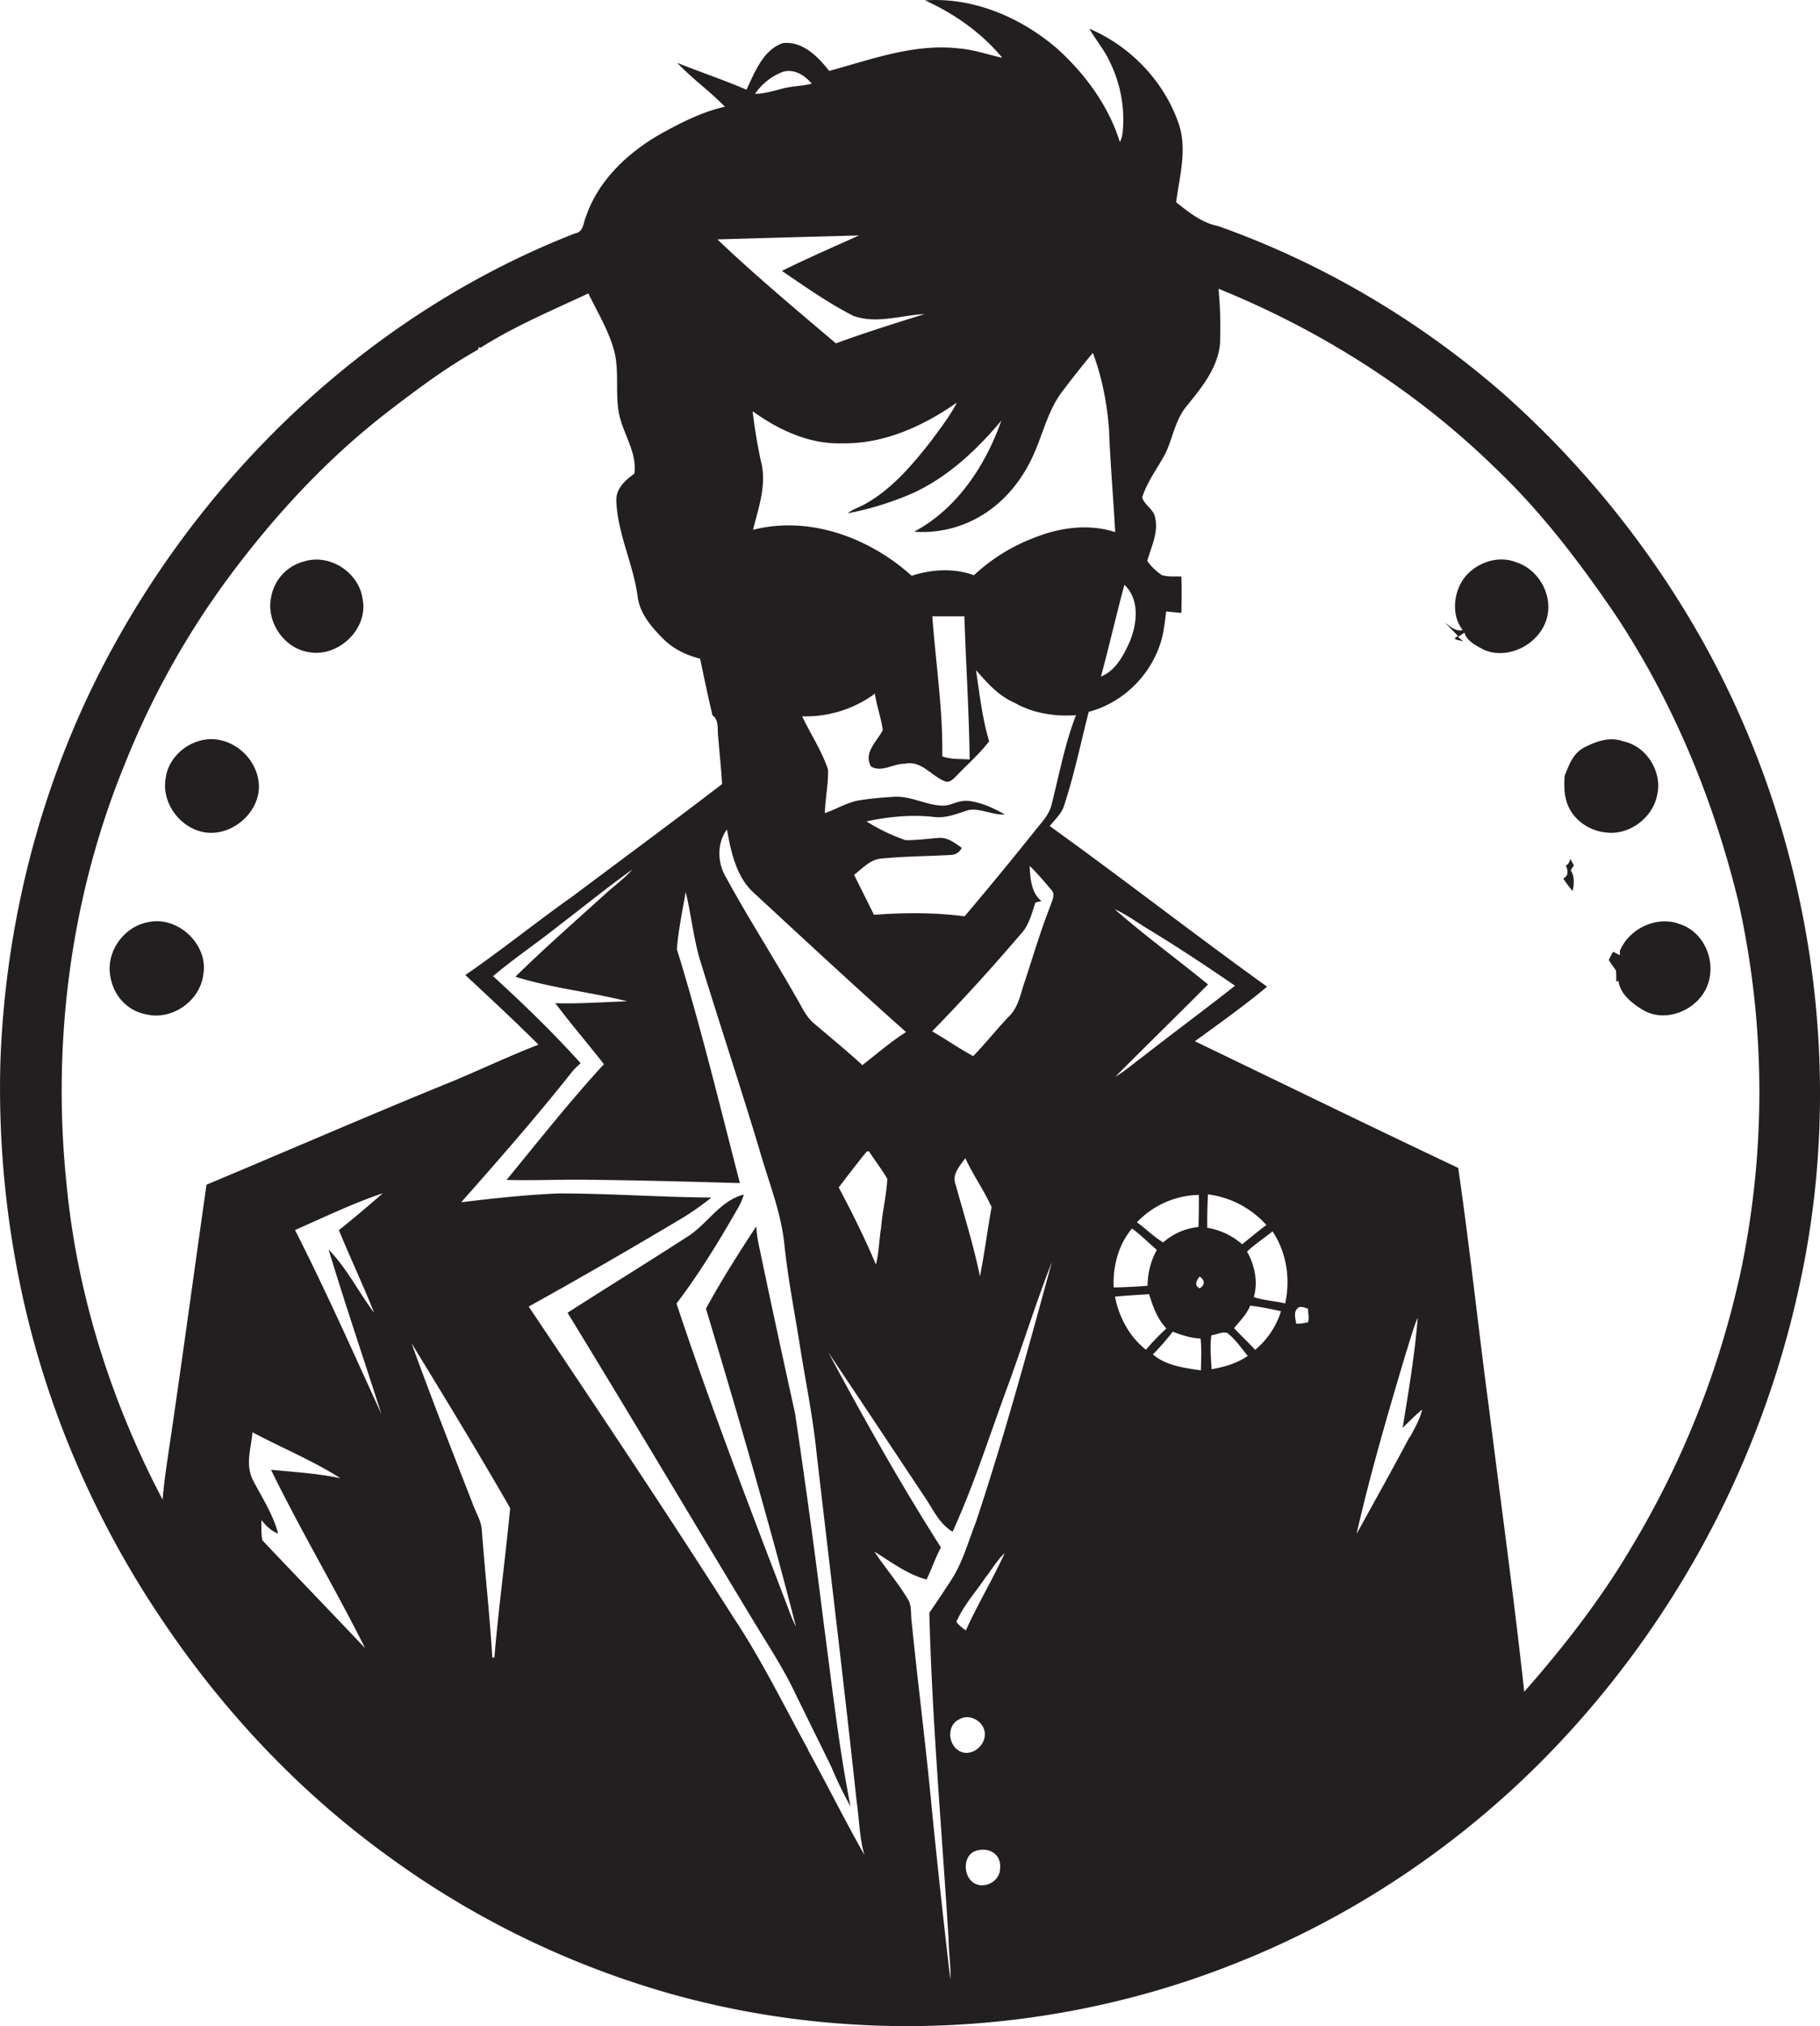 <svg id="Layer_1" data-name="Layer 1" xmlns="http://www.w3.org/2000/svg" viewBox="0 0 970.4 1080"><title>biseeise_Doctor_flat_black_logo_White_background_f54c3de7-109f-4075-8168-769f595c3748</title><path d="M895.5,492.5c-12.2-4.6-26.9,2.5-31.8,14.3v2.3l-3.6-1.8a42.9,42.9,0,0,0-2.3,4.4c1.1,1.9,2.6,3.7,3.8,5.6a36.2,36.2,0,0,1,.1,5.9l1.2-.5c0.9,7.2,7.5,12.3,13.4,15.8,12.4,7,29.2-.4,34.1-13.3S908.6,496.6,895.5,492.5Z" fill="#231f20"/><path d="M883.5,424.1c3.1-12.4-5.4-26.4-18.1-29-7-2.6-14.2,0-20.5,3.2s-8.2,9.3-10.6,15a43.3,43.3,0,0,0,.2,10.8l0.2,0.8c1.9,10.4,11.3,17.8,21.5,18.8C868.5,445.4,881,436.1,883.5,424.1Z" fill="#231f20"/><path d="M908.5,342.9A510,510,0,0,0,802,210.2c-44.6-39-96.6-69.9-152.5-89.7-8.7-1.7-15.7-7.4-22.4-12.7,1.8-14,6.2-28.8,1.1-42.6-7.9-22.3-25.7-40.7-47.4-49.9,3.5,6,8.1,11.4,11,17.8a69.5,69.5,0,0,1,7.1,32.3c-0.2,3.5-.1,7.1-1.8,10.3-6-19.2-18.3-36-33-49.4C544.7,9.4,519.1-1.6,493.2.2c15.7,7.1,30.2,17.3,41.2,30.6-7.8-1.7-15.3-4.4-23.3-5-23.7-2.7-46.5,5.9-69,12-5.9-7.6-14.3-16.1-24.8-14.8-10.6,3.8-14.8,15.5-19.3,24.8-12.1-5.2-24.7-9.4-36.9-14.3,7.9,8.4,17.4,15.1,25.4,23.4-12.2,2.7-23.4,8.5-34.3,14.5-17.3,9.9-32.9,24.4-39.6,43.6-1.6,3.3-1.3,8.7-6,9.4C201.9,165.2,114.5,246.1,60.6,344.3,23.2,412.1,2.9,489,.2,566.2A515.6,515.6,0,0,0,8.6,673.8C20.9,741.3,47.7,806,86,862.8c32.4,48.5,73,91.8,120.3,126.1a475.1,475.1,0,0,0,146.1,72.3c100.3,29.5,210.3,23.9,307.3-15.1,70-27.8,133-72.7,182.7-129.2A514.2,514.2,0,0,0,959.3,685.8C984.8,570.4,965.8,446.2,908.5,342.9Zm-309-31.2c8.4,7.9,6.8,21,2.7,30.7-3.3,7.2-7.5,15.2-15.2,18.2C591.4,344.5,595.1,328,599.5,311.8Zm-89.2-97.3c-3.8,7.4-9,14-13.9,20.7-9.9,12.6-20.6,25.3-34.7,33.3-3.1,1.9-6.8,2.8-9.7,5.2a164.9,164.9,0,0,0,35.7-11.2c18.3-8.7,33.3-22.8,46.2-38.2-8.4,23.9-23.7,47.1-46.5,59.2a60.9,60.9,0,0,0,35.4-8.3c12.6-7.4,22.2-19.2,28.1-32.4,5.1-11.1,7.7-23.5,15.1-33.5q8.1-10.8,16.7-21.1c4.9,13,7.5,26.7,8.6,40.5,0.7,18.4,2.3,36.7,3.3,55-14-4.5-29.2-2.5-42.6,2.8a97.7,97.7,0,0,0-32.7,20.2c-10.7-3.9-22.6-3.2-33.2.3-22.5-20.3-54.5-32.2-84.6-24.5,3-12,7.6-24.7,4.1-37-1.8-8.7-3.3-17.4-4.3-26.2,13.9,10,30.4,17.7,47.8,17.1C471.4,236.7,492.5,227,510.3,214.5ZM459.8,567.7c-8.4-7.7-17.3-15-26-22.4-4.5-3.9-6.7-9.6-9.8-14.6-12-21.1-25.2-41.6-36.8-62.9-4.7-7.7-5.1-18.3.4-25.7,2.2,12.3,5.1,25.9,15,34.4,26.7,24.7,53.3,49.4,80.5,73.6C474.8,555.3,467.5,561.8,459.8,567.7Zm13.3,60.9c-0.5,8.6-2.6,17.1-3.3,25.7-1.1,6.6-1.1,13.3-2.8,19.7-5.9-14.1-12.7-27.7-19.8-41.1,4.9-6.4,9.8-12.9,14.9-19.1l1.2-.2C466.5,618.6,470.2,623.3,473.2,628.5Zm-7.1-141c-3.5-7.1-7.1-14.2-10.6-21.3,4.5-3.5,8.7-8.3,14.7-8.7,12.2-1.2,24.4-1.2,36.6-1.9a6.6,6.6,0,0,0,6.1-3.8c-3.6-2.5-7.4-5.6-12.1-5.3s-12,1.3-17.9,1.2a99.3,99.3,0,0,1-20.8-10c11.7-2.5,23.7-3.7,35.6-2.4,6.3,0.9,12.2-1.5,18-3.4s13.4,2.6,20.2,2.1c-5.7-3.2-11.9-6.1-18.4-7.1s-10.1,2.7-15.3,2.4c-8.7-.4-16.7-5.3-25.6-4.7-6.2.4-12.4,0.9-18.5,1.9s-12.1,4.7-18.2,6.8c0.2-7.7,1.9-15.4,1.7-23.2-3.3-10-9.3-18.9-13.8-28.4a62.1,62.1,0,0,0,38.8-12.1c0.9,6.6,3.3,12.9,4.2,19.4-3,6-10.5,12.1-6.3,19.4,5.5,3.5,12.1-1.6,18-1.4,8.7-2,14,6.3,21.1,9.2,2.6,1.3,4.7-1,6.4-2.7,5.9-6.2,12.3-11.7,17.5-18.5-3.7-12.3-5.1-25.2-7-37.9,5.9,6.7,12,13.7,20.4,17.3,9.9,5.7,21.6,7.5,32.9,6.7-6,15.5-9,31.9-13.1,48-1.4,5.5-5.7,9.6-9.1,14q-18.3,22.9-37.2,45.2C498.4,486.3,482.1,486.4,466,487.6Zm31-159.1h17.2c0.8,25.4,2.5,50.9,2.8,76.3-4.9-.4-10,0.1-14.6-1.7C502.8,378.1,498.9,353.3,497.1,328.5ZM417.4,38.3c6-1.8,11.7,1.8,15.4,6.3-4.5,1.2-9.2,1.2-13.8,2.2S408.3,50,402.6,50A31.3,31.3,0,0,1,417.4,38.3ZM458,125.5c-13.8,6.2-27.6,12.2-41.1,18.9,12.4,8.4,24.8,17.2,38.2,24,12.4,4.4,25.3-.4,37.9-1-15.8,4.9-31.7,9.9-47.3,15.6-21.4-18.1-42.9-36.1-63.2-55.4Q420.2,126.5,458,125.5ZM139.9,821c-0.7-3.6-.5-7.2-0.5-10.8,2.4,3,5.1,5.8,8.9,7.2-2.6-9.9-8.3-18.8-13.1-27.8s-1.2-17.6-.6-26.2c15.6,8.3,32,15,46.9,24.5-12.2-2.6-24.6-3.3-37-4.5,15.7,32.2,34.1,63,50.2,95.1C176.4,859.2,158.1,840.2,139.9,821Zm59.5-121.4c-8.3-11-14.5-23.7-24.2-33.6,8.9,29.4,18.8,58.5,28.2,87.8-15-32.9-29.7-65.9-46.1-98.2,15.5-6.8,30.8-14.2,46.8-19.6-7.6,6.7-15.5,13.3-23.4,19.7C186.7,670.3,193.5,684.7,199.4,699.5Zm-89.3-68.1c-6.9,48.3-13.4,96.7-20.6,145-1.1,7.6-2.2,15.2-2.8,22.8-27.4-52.1-45.6-109.3-51.2-168-7.9-75.5,2.1-153.3,30.9-223.7a443.7,443.7,0,0,1,55.7-100.1c24.6-33.1,52.9-63.7,85.7-88.8,15.1-11.6,30.4-23,47-32.3l0.5-1.5,0.8,0.5c18.2-11.5,38.1-19.9,57.6-29,4.8,9.9,10.6,19.4,13.6,30s0.7,22.3,2.6,33.3,10,21.3,8.3,32.8c-4.8,3.4-9.7,7.8-9.6,14.2,0.6,17.8,9.1,33.9,11.4,51.4,1.1,8.7,7.1,15.8,13.1,21.9s12.7,9.1,20.2,11.1c2.1,10.1,4.2,20.2,6.6,30.2,3.6,2.6,2.5,7.3,3,11.2,0.7,8.5,1.6,16.9,2.1,25.4-26.3,20.2-53,39.8-79.5,59.7-19.4,13.7-37.9,28.7-57.4,42.1,13.1,12.2,26.3,24.4,39,37.1-15.2,5.9-30,12.9-45,19.2C198,593.9,154.2,613,110.2,631.4ZM263.6,883.5h-1.1c-1.4-22.7-3.9-45.2-5.6-67.9-0.3-5.1-3.3-9.5-4.9-14.2-11.1-28.4-22.2-56.8-32.6-85.5,17.8,29.1,35.6,58.3,52.6,87.9C269.5,830.5,265.8,857,263.6,883.5Zm167.2,48.9c-13-23.6-24.8-47.9-39.8-70.4-35.5-55.8-72.3-110.7-109.1-165.6,26.7-14.8,53.2-30.1,79.4-45.7a144.7,144.7,0,0,0,18-12.4c-27.1-.2-54.2-2.2-81.3-2.2-17.4.7-34.8,2.6-52.1,4.7,20.3-22.9,40.5-46,59.5-70a45.2,45.2,0,0,1,4.2-4.1c-14.7-16.3-30.5-31.6-46.7-46.4,11.2-9.5,23.5-17.7,35-26.9,13.1-10,25.9-20.4,39.3-30-4.7,5.3-10.6,9.4-15.8,14.3-15.6,14.1-31.5,28.1-46.6,42.9,19.4,6.1,39.9,8.1,59.6,13.1-12.8.4-25.5,1.4-38.3,1,8.3,11.1,17.4,21.6,25.9,32.5-18.2,19.8-34.9,41-51.9,61.7,14.3,0.4,28.7-.3,43-0.1,27.1,0.3,54.3,1,81.4,1.8-10.8-41.7-20.9-83.6-33.6-124.7,0.8-10.3,3-20.4,4.7-30.5,3.1,12.6,4.2,25.7,8.2,38.1,10.2,33.1,21.1,66,31.1,99.2,4.7,16.7,11.5,33,13.3,50.4s5.2,34.9,8,52.3c3,19.4,7.1,38.7,9.1,58.3,7.2,62.3,14.8,124.5,21.5,186.9,1.4,9.4,1.4,18.9,4.1,28.1C450.3,970,440.9,951,430.7,932.5Zm81-16.2c6-3.1,13.7,2,13.3,8.7s-8.4,12-14.2,8S505.1,919.1,511.7,916.3ZM533.2,996c0,6.9-8.7,11.3-14.3,7.4s-5.6-15.2,2.1-17.1S534.1,989.5,533.2,996ZM515,869a21.8,21.8,0,0,1-5.1-4.5c3.8-8.7,10.2-15.8,15.5-23.6,3.4-4.3,6.2-9.3,10.3-13.1C529.3,841.8,521.3,855,515,869Zm5.3-57.6c-4.1,10.4-7,21.4-13.2,30.9-3.8,5.8-7.6,11.6-11.6,17.3,1.5,58.2,6.7,116.2,10.3,174.3,0,7,1.3,14,.9,21.1q-5.4-46.1-10-92.3c-3.1-32.8-7.3-65.4-10.6-98.1-0.6-3.8.1-7.8-1.5-11.3-5.4-9.3-12.5-17.4-18.4-26.3,8.9,5.5,17.5,12.1,27.8,14.9,2.8-5.6,4.7-11.6,7.7-17.1-21.5-33.7-41.1-68.7-60-103.9,17,25.3,33.9,50.8,50.8,76.2,4.7,6.7,8,14.9,15.4,19.3,11.6-25.3,19.9-52,29.6-78.1,8-21.9,14.9-44.1,23.4-65.8C548.2,718.8,535.6,765.5,520.3,811.4Zm-5.6-194.1c4.1,9,10,17.1,14,26.1-2.2,12.3-3.8,24.7-6.2,36.9-3.4-16.6-8.5-32.7-13-49C507.4,625.9,511.9,621.3,514.7,617.3Zm45.6-135.1c-5.3,13.3-9.3,27-13.8,40.6-2.3,6.4-3.3,13.8-8.4,18.8-6.6,6.9-12.5,14.4-19.2,21.3-7.5-4-14.5-9-21.9-13.2,16.4-16.8,32.1-34.1,47.3-51.9,4.4-4.6,5.8-11,7.8-16.8l3.2-.7c-5.5-4.5-6-12.2-6.3-18.8,4.2,4.1,8,8.6,11.8,13.1C562.7,476.9,561,479.8,560.3,482.2Zm43.3,172.6c4.7,3.5,8.8,7.6,13.2,11.4a39.3,39.3,0,0,0-4.9,19.1c-6,.5-12,0.8-18.1.9C593.3,675.1,596.3,663.3,603.6,654.8Zm-8.9-80.9c16.4-16.5,33-32.7,49.4-49.2-16.5-13.5-33.8-26.1-49.8-40.1,6.1,2.7,11.5,6.7,17.2,10.2,16,9.7,31.6,20,47,30.6-16.5,13-33.3,25.4-49.8,38.3C604,567.1,599.7,571,594.7,573.9Zm44.5,63q0.1,8.5-.2,17.1a33.3,33.3,0,0,0-18.8,8.2c-5.1-3-9.2-7.3-14-10.7A46.6,46.6,0,0,1,639.2,636.9Zm-44.7,54.2c6.1-.6,12.1-0.9,18.2-1.3,2,6.6,4.4,13.2,9.2,18.3A122.2,122.2,0,0,0,611,719.4C602.2,712.5,596.6,702,594.5,691.1Zm45.7,39.3c-8.8-1.3-18.5-2.5-25.5-8.5a129.7,129.7,0,0,0,10.6-12.1c4.8,1.8,9.7,3.5,14.8,3.6C640.8,719.2,640.4,724.9,640.3,730.5Zm-0.6-43.8c-3.2-1.5-1.4-4.3,0-6.2C642.6,682.4,642.5,684.9,639.7,686.7Zm6.4,43c-0.3-5.9-1-11.9-.1-17.9,2.8-.3,5.8-2.1,8.5-1.2,4.3,3.3,7.4,8,10.9,12.2C659.5,726.7,652.8,728.6,646,729.8Zm-2.3-75.4q-0.1-8.8.4-17.6a50.6,50.6,0,0,1,31.1,16.3c-4.4,3.4-8.6,6.8-12.9,10.3A37.5,37.5,0,0,0,643.7,654.4Zm25.4,65.1c-3.6-3.9-7.5-7.5-11.1-11.4,3.1-3.8,6.7-7.3,8.6-12a162.9,162.9,0,0,1,16.4,3A43.6,43.6,0,0,1,669.2,719.5Zm16-24.6c-5.5-1.3-11.2-1.6-16.6-3.3,2.4-8.2.5-17-3.6-24.3,4.2-4,9.1-7.1,13.6-10.8C686.1,667.8,688.1,681.8,685.2,694.9Zm12,10.1a20.7,20.7,0,0,1-6,.7c-0.3-2.5-1.4-5.4.3-7.7s4-.7,6-0.3C697.4,700.1,698.3,702.8,697.2,705.1Zm54.5,61.1c-9.2,17.3-18.8,34.5-28.3,51.7,7.4-32.5,16.8-64.5,26.3-96.4,2.1-6.3,3.7-12.7,6.3-18.9-1.5,19.7-4.9,39.2-8,58.7,3.5-3.3,6.7-6.7,10.4-9.7C757,756.7,754.2,761.4,751.7,766.1Zm175.8-84.9a481.7,481.7,0,0,1-57,142.8c-16.4,28-36.3,53.6-57.7,77.9-5.5-50.5-12.5-100.8-18.8-151.2-5.7-42.6-10.2-85.4-16.4-128-47-22.2-93.6-45-140.4-67.5,13-9.5,26.2-18.8,38.5-29.1-39-28-76.9-57.6-115.9-85.6,2.5-3.1,5.5-5.9,7.2-9.6,5.7-16.8,9.2-34.2,13.6-51.3,17.3-4.5,31.8-18.2,37.7-35,2.2-5.9,2.8-12.3,3.6-18.5l8.1,0.8c0.1-6.5.2-12.9,0-19.4-3.5-.2-7.2.3-10.5-0.8a31.5,31.5,0,0,1-7.7-7.5c2.1-7.6,6.2-15.4,4.1-23.5-0.9-4.3-5.7-6.4-6.8-10.4,2.6-8.1,7.7-14.9,11.8-22.3s5.5-18.7,11.8-26.2c7.9-9.8,16.7-20.3,17.9-33.4a222.9,222.9,0,0,0-.8-29.3c54.7,22.2,105.5,54.4,147.7,95.7,24.5,23.3,45,50.3,64,78.2,30.9,46.6,52.5,99.1,65.6,153.3A465.8,465.8,0,0,1,927.4,681.2Z" fill="#231f20"/><path d="M808.2,299.6c-9.2-3.6-20.1,0-26.5,7.2s-8.5,20.7-1.8,29c-3.8,1-6.7-1.9-9.5-4l7,7.2-1.4.9c-1.5,1.2,3.4,1.4,4.4,2.1l-3-2.5,3.4-2.3c1.4,4.7,6.5,7,10.5,9.2,13.7,5.8,31-4,33.8-18.4C827.6,316,819.7,303.1,808.2,299.6Z" fill="#231f20"/><path d="M423.9,753.3c-6.4-29.1-12.7-58.1-18.8-87.3a82.2,82.2,0,0,1-1.9-12.3c-9.4,14.3-18.6,28.8-26.8,43.8,16.9,56.2,33.4,112.6,48,169.5a71.8,71.8,0,0,1-3.7-8.6C400,804.2,379,749.9,360.7,694.8c12.5-16.5,23.2-34.1,33.4-52a34.5,34.5,0,0,0,2.5-6.1c-12.3,3.1-19.1,15.1-29.2,21.9-21.5,13.9-43.3,27.3-64.8,41.1,33.5,54.7,66.2,109.8,99.4,164.7,7.3,12.1,15.1,23.9,21.3,36.7s13.3,27,19.9,40.5a212.7,212.7,0,0,0,10.3,21.3c-6.4-32.5-10-65.5-14.4-98.4Q432.2,808.8,423.9,753.3Z" fill="#231f20"/><path d="M837.2,457.5a4.6,4.6,0,0,1-2.3,3.9c1.2,2.6,1.6,5.3-1.4,6.8a58.5,58.5,0,0,0,5,6.7c0.8-3.7,1.1-7.7-1-11.1l1.7-2.6A27.3,27.3,0,0,1,837.2,457.5Z" fill="#231f20"/><path d="M162.3,299.2a23.9,23.9,0,0,0-17.7,18.9c-2.9,13.2,6.8,27.5,20.1,29.5,15.6,2.9,31.6-12.2,28.7-28C191.6,305.3,176.1,295,162.3,299.2Z" fill="#231f20"/><path d="M107.8,394.5C98,396.6,89.5,404.8,88.3,415c-2.4,14,9.3,28.3,23.4,28.9s28-12.7,26.2-27.2S121.6,391.4,107.8,394.5Z" fill="#231f20"/><path d="M79.1,491.5c-12.2,2.1-21.5,14.1-20.6,26.3s9.1,21.2,20.1,23c13.6,2.9,28.2-7.6,29.8-21.4C111.3,503.5,94.8,488,79.1,491.5Z" fill="#231f20"/></svg>
